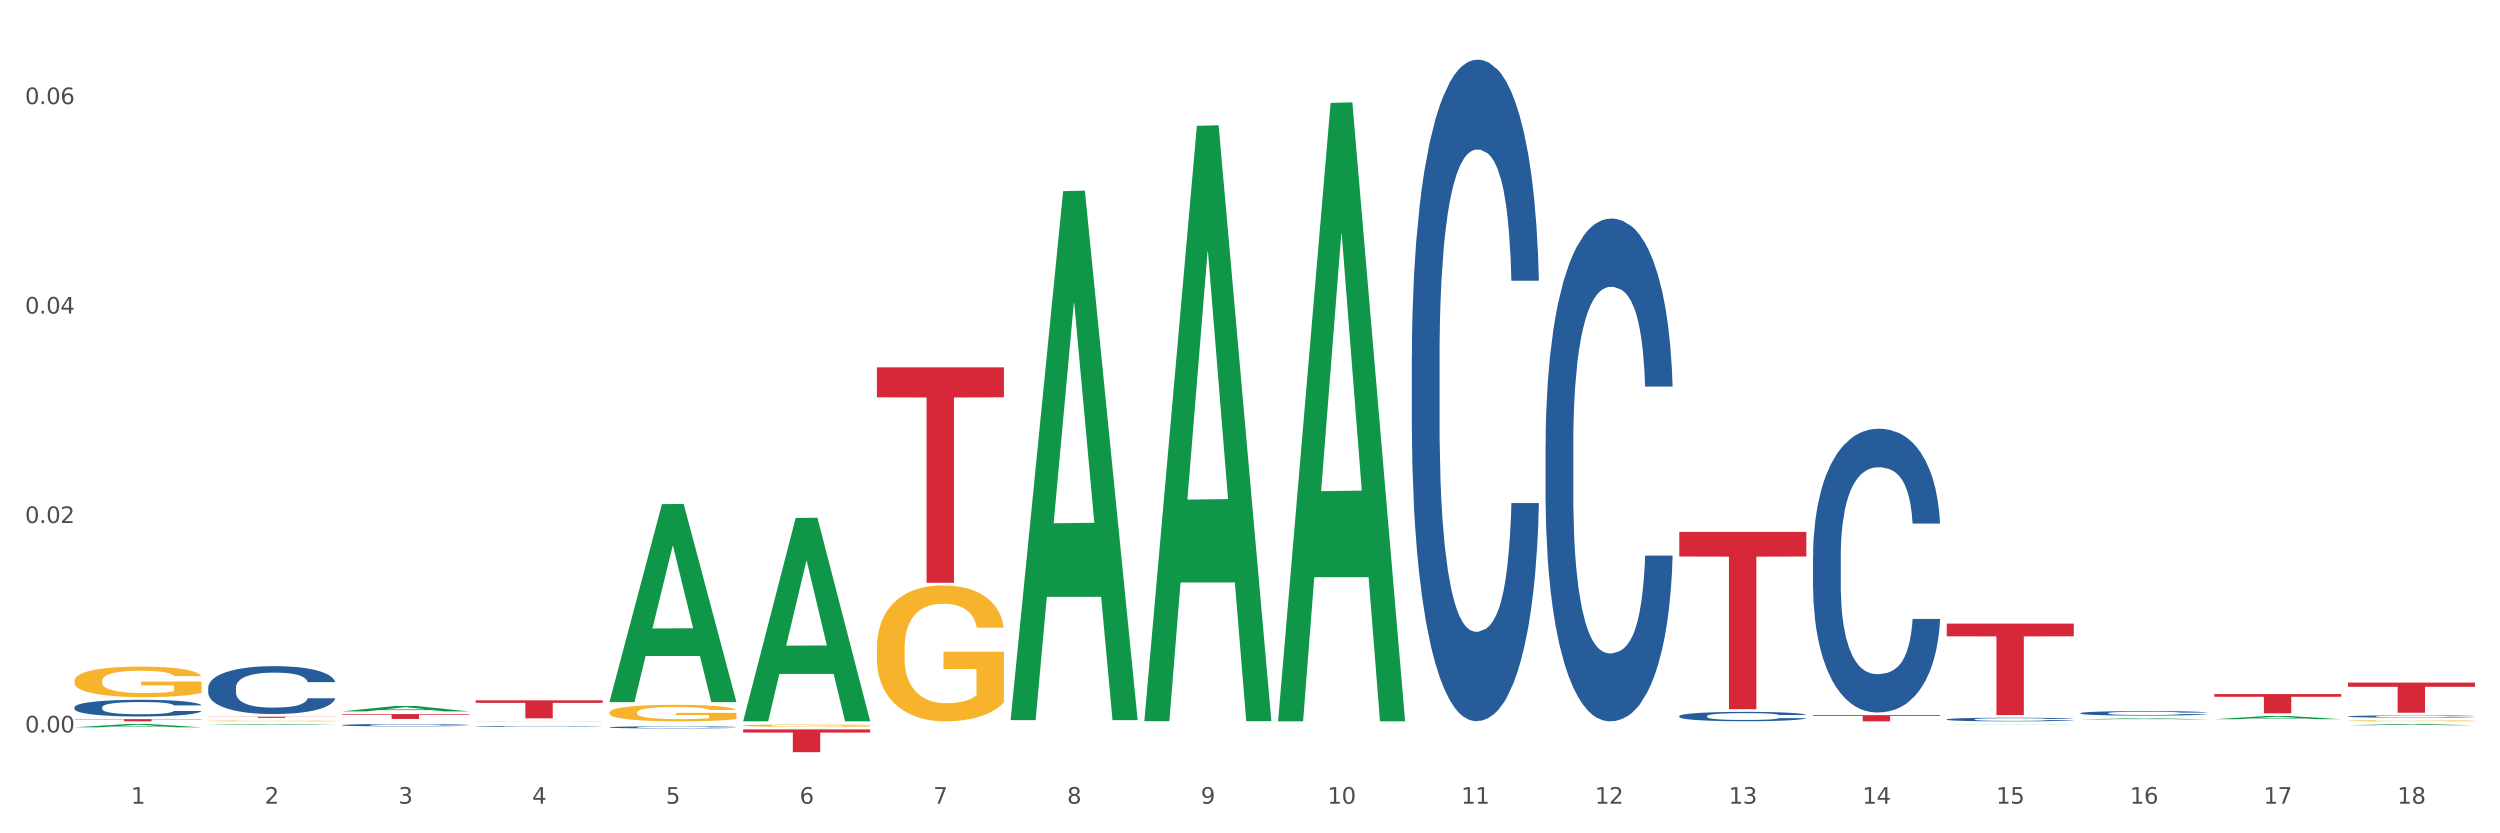 <?xml version="1.0" encoding="utf-8" standalone="no"?>
<!DOCTYPE svg PUBLIC "-//W3C//DTD SVG 1.1//EN"
  "http://www.w3.org/Graphics/SVG/1.1/DTD/svg11.dtd">
<svg xmlns:xlink="http://www.w3.org/1999/xlink" width="1080pt" height="360pt" viewBox="0 0 1080 360" xmlns="http://www.w3.org/2000/svg" version="1.1">
 <rect x="0" y="0" width="1080" height="360" fill="#333333" stroke="none"/>
 <defs>
  <style type="text/css">*{stroke-linejoin: round; stroke-linecap: butt}</style>
 </defs>
 <g id="figure_1">
  <g id="patch_1">
   <path d="M 0 360 
L 1080 360 
L 1080 0 
L 0 0 
z
" style="fill: #ffffff; stroke: #ffffff; stroke-linejoin: miter"/>
  </g>
  <g id="axes_1">
   <g id="matplotlib.axis_1">
    <g id="xtick_1">
     <g id="text_1">
      <!-- 1 -->
      <g style="fill: #4d4d4d" transform="translate(56.563 347.204) scale(0.096 -0.096)">
       <defs>
        <path id="DejaVuSans-31" d="M 794 531 
L 1825 531 
L 1825 4091 
L 703 3866 
L 703 4441 
L 1819 4666 
L 2450 4666 
L 2450 531 
L 3481 531 
L 3481 0 
L 794 0 
L 794 531 
z
" transform="scale(0.016)"/>
       </defs>
       <use xlink:href="#DejaVuSans-31"/>
      </g>
     </g>
    </g>
    <g id="xtick_2">
     <g id="text_2">
      <!-- 2 -->
      <g style="fill: #4d4d4d" transform="translate(114.336 347.204) scale(0.096 -0.096)">
       <defs>
        <path id="DejaVuSans-32" d="M 1228 531 
L 3431 531 
L 3431 0 
L 469 0 
L 469 531 
Q 828 903 1448 1529 
Q 2069 2156 2228 2338 
Q 2531 2678 2651 2914 
Q 2772 3150 2772 3378 
Q 2772 3750 2511 3984 
Q 2250 4219 1831 4219 
Q 1534 4219 1204 4116 
Q 875 4013 500 3803 
L 500 4441 
Q 881 4594 1212 4672 
Q 1544 4750 1819 4750 
Q 2544 4750 2975 4387 
Q 3406 4025 3406 3419 
Q 3406 3131 3298 2873 
Q 3191 2616 2906 2266 
Q 2828 2175 2409 1742 
Q 1991 1309 1228 531 
z
" transform="scale(0.016)"/>
       </defs>
       <use xlink:href="#DejaVuSans-32"/>
      </g>
     </g>
    </g>
    <g id="xtick_3">
     <g id="text_3">
      <!-- 3 -->
      <g style="fill: #4d4d4d" transform="translate(172.109 347.204) scale(0.096 -0.096)">
       <defs>
        <path id="DejaVuSans-33" d="M 2597 2516 
Q 3050 2419 3304 2112 
Q 3559 1806 3559 1356 
Q 3559 666 3084 287 
Q 2609 -91 1734 -91 
Q 1441 -91 1130 -33 
Q 819 25 488 141 
L 488 750 
Q 750 597 1062 519 
Q 1375 441 1716 441 
Q 2309 441 2620 675 
Q 2931 909 2931 1356 
Q 2931 1769 2642 2001 
Q 2353 2234 1838 2234 
L 1294 2234 
L 1294 2753 
L 1863 2753 
Q 2328 2753 2575 2939 
Q 2822 3125 2822 3475 
Q 2822 3834 2567 4026 
Q 2313 4219 1838 4219 
Q 1578 4219 1281 4162 
Q 984 4106 628 3988 
L 628 4550 
Q 988 4650 1302 4700 
Q 1616 4750 1894 4750 
Q 2613 4750 3031 4423 
Q 3450 4097 3450 3541 
Q 3450 3153 3228 2886 
Q 3006 2619 2597 2516 
z
" transform="scale(0.016)"/>
       </defs>
       <use xlink:href="#DejaVuSans-33"/>
      </g>
     </g>
    </g>
    <g id="xtick_4">
     <g id="text_4">
      <!-- 4 -->
      <g style="fill: #4d4d4d" transform="translate(229.882 347.204) scale(0.096 -0.096)">
       <defs>
        <path id="DejaVuSans-34" d="M 2419 4116 
L 825 1625 
L 2419 1625 
L 2419 4116 
z
M 2253 4666 
L 3047 4666 
L 3047 1625 
L 3713 1625 
L 3713 1100 
L 3047 1100 
L 3047 0 
L 2419 0 
L 2419 1100 
L 313 1100 
L 313 1709 
L 2253 4666 
z
" transform="scale(0.016)"/>
       </defs>
       <use xlink:href="#DejaVuSans-34"/>
      </g>
     </g>
    </g>
    <g id="xtick_5">
     <g id="text_5">
      <!-- 5 -->
      <g style="fill: #4d4d4d" transform="translate(287.655 347.204) scale(0.096 -0.096)">
       <defs>
        <path id="DejaVuSans-35" d="M 691 4666 
L 3169 4666 
L 3169 4134 
L 1269 4134 
L 1269 2991 
Q 1406 3038 1543 3061 
Q 1681 3084 1819 3084 
Q 2600 3084 3056 2656 
Q 3513 2228 3513 1497 
Q 3513 744 3044 326 
Q 2575 -91 1722 -91 
Q 1428 -91 1123 -41 
Q 819 9 494 109 
L 494 744 
Q 775 591 1075 516 
Q 1375 441 1709 441 
Q 2250 441 2565 725 
Q 2881 1009 2881 1497 
Q 2881 1984 2565 2268 
Q 2250 2553 1709 2553 
Q 1456 2553 1204 2497 
Q 953 2441 691 2322 
L 691 4666 
z
" transform="scale(0.016)"/>
       </defs>
       <use xlink:href="#DejaVuSans-35"/>
      </g>
     </g>
    </g>
    <g id="xtick_6">
     <g id="text_6">
      <!-- 6 -->
      <g style="fill: #4d4d4d" transform="translate(345.428 347.204) scale(0.096 -0.096)">
       <defs>
        <path id="DejaVuSans-36" d="M 2113 2584 
Q 1688 2584 1439 2293 
Q 1191 2003 1191 1497 
Q 1191 994 1439 701 
Q 1688 409 2113 409 
Q 2538 409 2786 701 
Q 3034 994 3034 1497 
Q 3034 2003 2786 2293 
Q 2538 2584 2113 2584 
z
M 3366 4563 
L 3366 3988 
Q 3128 4100 2886 4159 
Q 2644 4219 2406 4219 
Q 1781 4219 1451 3797 
Q 1122 3375 1075 2522 
Q 1259 2794 1537 2939 
Q 1816 3084 2150 3084 
Q 2853 3084 3261 2657 
Q 3669 2231 3669 1497 
Q 3669 778 3244 343 
Q 2819 -91 2113 -91 
Q 1303 -91 875 529 
Q 447 1150 447 2328 
Q 447 3434 972 4092 
Q 1497 4750 2381 4750 
Q 2619 4750 2861 4703 
Q 3103 4656 3366 4563 
z
" transform="scale(0.016)"/>
       </defs>
       <use xlink:href="#DejaVuSans-36"/>
      </g>
     </g>
    </g>
    <g id="xtick_7">
     <g id="text_7">
      <!-- 7 -->
      <g style="fill: #4d4d4d" transform="translate(403.201 347.204) scale(0.096 -0.096)">
       <defs>
        <path id="DejaVuSans-37" d="M 525 4666 
L 3525 4666 
L 3525 4397 
L 1831 0 
L 1172 0 
L 2766 4134 
L 525 4134 
L 525 4666 
z
" transform="scale(0.016)"/>
       </defs>
       <use xlink:href="#DejaVuSans-37"/>
      </g>
     </g>
    </g>
    <g id="xtick_8">
     <g id="text_8">
      <!-- 8 -->
      <g style="fill: #4d4d4d" transform="translate(460.974 347.204) scale(0.096 -0.096)">
       <defs>
        <path id="DejaVuSans-38" d="M 2034 2216 
Q 1584 2216 1326 1975 
Q 1069 1734 1069 1313 
Q 1069 891 1326 650 
Q 1584 409 2034 409 
Q 2484 409 2743 651 
Q 3003 894 3003 1313 
Q 3003 1734 2745 1975 
Q 2488 2216 2034 2216 
z
M 1403 2484 
Q 997 2584 770 2862 
Q 544 3141 544 3541 
Q 544 4100 942 4425 
Q 1341 4750 2034 4750 
Q 2731 4750 3128 4425 
Q 3525 4100 3525 3541 
Q 3525 3141 3298 2862 
Q 3072 2584 2669 2484 
Q 3125 2378 3379 2068 
Q 3634 1759 3634 1313 
Q 3634 634 3220 271 
Q 2806 -91 2034 -91 
Q 1263 -91 848 271 
Q 434 634 434 1313 
Q 434 1759 690 2068 
Q 947 2378 1403 2484 
z
M 1172 3481 
Q 1172 3119 1398 2916 
Q 1625 2713 2034 2713 
Q 2441 2713 2670 2916 
Q 2900 3119 2900 3481 
Q 2900 3844 2670 4047 
Q 2441 4250 2034 4250 
Q 1625 4250 1398 4047 
Q 1172 3844 1172 3481 
z
" transform="scale(0.016)"/>
       </defs>
       <use xlink:href="#DejaVuSans-38"/>
      </g>
     </g>
    </g>
    <g id="xtick_9">
     <g id="text_9">
      <!-- 9 -->
      <g style="fill: #4d4d4d" transform="translate(518.747 347.204) scale(0.096 -0.096)">
       <defs>
        <path id="DejaVuSans-39" d="M 703 97 
L 703 672 
Q 941 559 1184 500 
Q 1428 441 1663 441 
Q 2288 441 2617 861 
Q 2947 1281 2994 2138 
Q 2813 1869 2534 1725 
Q 2256 1581 1919 1581 
Q 1219 1581 811 2004 
Q 403 2428 403 3163 
Q 403 3881 828 4315 
Q 1253 4750 1959 4750 
Q 2769 4750 3195 4129 
Q 3622 3509 3622 2328 
Q 3622 1225 3098 567 
Q 2575 -91 1691 -91 
Q 1453 -91 1209 -44 
Q 966 3 703 97 
z
M 1959 2075 
Q 2384 2075 2632 2365 
Q 2881 2656 2881 3163 
Q 2881 3666 2632 3958 
Q 2384 4250 1959 4250 
Q 1534 4250 1286 3958 
Q 1038 3666 1038 3163 
Q 1038 2656 1286 2365 
Q 1534 2075 1959 2075 
z
" transform="scale(0.016)"/>
       </defs>
       <use xlink:href="#DejaVuSans-39"/>
      </g>
     </g>
    </g>
    <g id="xtick_10">
     <g id="text_10">
      <!-- 10 -->
      <g style="fill: #4d4d4d" transform="translate(573.466 347.204) scale(0.096 -0.096)">
       <defs>
        <path id="DejaVuSans-30" d="M 2034 4250 
Q 1547 4250 1301 3770 
Q 1056 3291 1056 2328 
Q 1056 1369 1301 889 
Q 1547 409 2034 409 
Q 2525 409 2770 889 
Q 3016 1369 3016 2328 
Q 3016 3291 2770 3770 
Q 2525 4250 2034 4250 
z
M 2034 4750 
Q 2819 4750 3233 4129 
Q 3647 3509 3647 2328 
Q 3647 1150 3233 529 
Q 2819 -91 2034 -91 
Q 1250 -91 836 529 
Q 422 1150 422 2328 
Q 422 3509 836 4129 
Q 1250 4750 2034 4750 
z
" transform="scale(0.016)"/>
       </defs>
       <use xlink:href="#DejaVuSans-31"/>
       <use xlink:href="#DejaVuSans-30" transform="translate(63.623 0)"/>
      </g>
     </g>
    </g>
    <g id="xtick_11">
     <g id="text_11">
      <!-- 11 -->
      <g style="fill: #4d4d4d" transform="translate(631.239 347.204) scale(0.096 -0.096)">
       <use xlink:href="#DejaVuSans-31"/>
       <use xlink:href="#DejaVuSans-31" transform="translate(63.623 0)"/>
      </g>
     </g>
    </g>
    <g id="xtick_12">
     <g id="text_12">
      <!-- 12 -->
      <g style="fill: #4d4d4d" transform="translate(689.012 347.204) scale(0.096 -0.096)">
       <use xlink:href="#DejaVuSans-31"/>
       <use xlink:href="#DejaVuSans-32" transform="translate(63.623 0)"/>
      </g>
     </g>
    </g>
    <g id="xtick_13">
     <g id="text_13">
      <!-- 13 -->
      <g style="fill: #4d4d4d" transform="translate(746.785 347.204) scale(0.096 -0.096)">
       <use xlink:href="#DejaVuSans-31"/>
       <use xlink:href="#DejaVuSans-33" transform="translate(63.623 0)"/>
      </g>
     </g>
    </g>
    <g id="xtick_14">
     <g id="text_14">
      <!-- 14 -->
      <g style="fill: #4d4d4d" transform="translate(804.558 347.204) scale(0.096 -0.096)">
       <use xlink:href="#DejaVuSans-31"/>
       <use xlink:href="#DejaVuSans-34" transform="translate(63.623 0)"/>
      </g>
     </g>
    </g>
    <g id="xtick_15">
     <g id="text_15">
      <!-- 15 -->
      <g style="fill: #4d4d4d" transform="translate(862.331 347.204) scale(0.096 -0.096)">
       <use xlink:href="#DejaVuSans-31"/>
       <use xlink:href="#DejaVuSans-35" transform="translate(63.623 0)"/>
      </g>
     </g>
    </g>
    <g id="xtick_16">
     <g id="text_16">
      <!-- 16 -->
      <g style="fill: #4d4d4d" transform="translate(920.104 347.204) scale(0.096 -0.096)">
       <use xlink:href="#DejaVuSans-31"/>
       <use xlink:href="#DejaVuSans-36" transform="translate(63.623 0)"/>
      </g>
     </g>
    </g>
    <g id="xtick_17">
     <g id="text_17">
      <!-- 17 -->
      <g style="fill: #4d4d4d" transform="translate(977.877 347.204) scale(0.096 -0.096)">
       <use xlink:href="#DejaVuSans-31"/>
       <use xlink:href="#DejaVuSans-37" transform="translate(63.623 0)"/>
      </g>
     </g>
    </g>
    <g id="xtick_18">
     <g id="text_18">
      <!-- 18 -->
      <g style="fill: #4d4d4d" transform="translate(1035.65 347.204) scale(0.096 -0.096)">
       <use xlink:href="#DejaVuSans-31"/>
       <use xlink:href="#DejaVuSans-38" transform="translate(63.623 0)"/>
      </g>
     </g>
    </g>
    <g id="xtick_19"/>
    <g id="xtick_20"/>
    <g id="xtick_21"/>
    <g id="xtick_22"/>
    <g id="xtick_23"/>
    <g id="xtick_24"/>
    <g id="xtick_25"/>
    <g id="xtick_26"/>
    <g id="xtick_27"/>
    <g id="xtick_28"/>
    <g id="xtick_29"/>
    <g id="xtick_30"/>
    <g id="xtick_31"/>
    <g id="xtick_32"/>
    <g id="xtick_33"/>
    <g id="xtick_34"/>
    <g id="xtick_35"/>
   </g>
   <g id="matplotlib.axis_2">
    <g id="ytick_1">
     <g id="text_19">
      <!-- 0.00 -->
      <g style="fill: #4d4d4d" transform="translate(10.8 316.419) scale(0.096 -0.096)">
       <defs>
        <path id="DejaVuSans-2e" d="M 684 794 
L 1344 794 
L 1344 0 
L 684 0 
L 684 794 
z
" transform="scale(0.016)"/>
       </defs>
       <use xlink:href="#DejaVuSans-30"/>
       <use xlink:href="#DejaVuSans-2e" transform="translate(63.623 0)"/>
       <use xlink:href="#DejaVuSans-30" transform="translate(95.41 0)"/>
       <use xlink:href="#DejaVuSans-30" transform="translate(159.033 0)"/>
      </g>
     </g>
    </g>
    <g id="ytick_2">
     <g id="text_20">
      <!-- 0.02 -->
      <g style="fill: #4d4d4d" transform="translate(10.8 225.941) scale(0.096 -0.096)">
       <use xlink:href="#DejaVuSans-30"/>
       <use xlink:href="#DejaVuSans-2e" transform="translate(63.623 0)"/>
       <use xlink:href="#DejaVuSans-30" transform="translate(95.41 0)"/>
       <use xlink:href="#DejaVuSans-32" transform="translate(159.033 0)"/>
      </g>
     </g>
    </g>
    <g id="ytick_3">
     <g id="text_21">
      <!-- 0.04 -->
      <g style="fill: #4d4d4d" transform="translate(10.8 135.462) scale(0.096 -0.096)">
       <use xlink:href="#DejaVuSans-30"/>
       <use xlink:href="#DejaVuSans-2e" transform="translate(63.623 0)"/>
       <use xlink:href="#DejaVuSans-30" transform="translate(95.41 0)"/>
       <use xlink:href="#DejaVuSans-34" transform="translate(159.033 0)"/>
      </g>
     </g>
    </g>
    <g id="ytick_4">
     <g id="text_22">
      <!-- 0.06 -->
      <g style="fill: #4d4d4d" transform="translate(10.8 44.983) scale(0.096 -0.096)">
       <use xlink:href="#DejaVuSans-30"/>
       <use xlink:href="#DejaVuSans-2e" transform="translate(63.623 0)"/>
       <use xlink:href="#DejaVuSans-30" transform="translate(95.41 0)"/>
       <use xlink:href="#DejaVuSans-36" transform="translate(159.033 0)"/>
      </g>
     </g>
    </g>
    <g id="ytick_5"/>
    <g id="ytick_6"/>
    <g id="ytick_7"/>
   </g>
   <g id="PolyCollection_1">
    <path d="M 89.948 311.436 
L 90.013 311.436 
L 90.013 311.424 
L 90.142 311.414 
L 90.79 311.391 
L 91.762 311.371 
L 92.475 311.36 
L 93.188 311.352 
L 94.03 311.343 
L 95.067 311.334 
L 96.946 311.321 
L 98.113 311.314 
L 99.538 311.307 
L 102.13 311.297 
L 104.009 311.291 
L 105.953 311.287 
L 109.128 311.281 
L 111.202 311.278 
L 113.405 311.276 
L 116.062 311.275 
L 118.071 311.275 
L 122.477 311.276 
L 126.235 311.279 
L 128.049 311.281 
L 130.382 311.285 
L 131.613 311.287 
L 133.622 311.292 
L 135.696 311.299 
L 137.121 311.305 
L 139.26 311.316 
L 140.88 311.327 
L 142.37 311.34 
L 143.148 311.349 
L 143.731 311.358 
L 144.249 311.368 
L 144.768 311.383 
L 133.104 311.383 
L 132.65 311.372 
L 131.937 311.362 
L 130.901 311.351 
L 129.993 311.345 
L 128.438 311.337 
L 127.013 311.332 
L 125.522 311.328 
L 123.708 311.325 
L 122.282 311.323 
L 120.274 311.322 
L 116.321 311.322 
L 113.664 311.325 
L 111.85 311.328 
L 110.684 311.331 
L 109.647 311.334 
L 108.48 311.339 
L 107.12 311.345 
L 106.148 311.351 
L 105.176 311.359 
L 104.398 311.367 
L 103.685 311.376 
L 103.102 311.385 
L 102.648 311.395 
L 102.26 311.407 
L 101.936 311.427 
L 101.936 311.471 
L 102.065 311.481 
L 102.389 311.494 
L 102.778 311.504 
L 103.426 311.516 
L 104.009 311.524 
L 105.111 311.535 
L 106.342 311.545 
L 107.314 311.551 
L 108.286 311.556 
L 109.971 311.563 
L 111.85 311.568 
L 113.47 311.572 
L 115.673 311.575 
L 117.163 311.576 
L 118.459 311.577 
L 121.634 311.577 
L 123.902 311.576 
L 126.43 311.574 
L 128.373 311.571 
L 129.993 311.568 
L 131.808 311.562 
L 132.974 311.556 
L 132.974 311.49 
L 118.719 311.489 
L 118.719 311.445 
L 144.832 311.445 
L 144.832 311.575 
L 143.731 311.582 
L 142.5 311.588 
L 141.204 311.593 
L 139.26 311.6 
L 136.927 311.606 
L 134.853 311.611 
L 132.65 311.615 
L 130.058 311.618 
L 126.689 311.621 
L 124.615 311.623 
L 122.023 311.624 
L 118.978 311.624 
L 116.321 311.623 
L 113.729 311.622 
L 111.007 311.619 
L 108.351 311.615 
L 106.342 311.611 
L 104.333 311.605 
L 102.195 311.599 
L 100.51 311.592 
L 99.214 311.587 
L 97.789 311.579 
L 96.233 311.57 
L 95.067 311.561 
L 94.03 311.552 
L 92.929 311.541 
L 92.151 311.531 
L 91.374 311.518 
L 90.92 311.509 
L 90.402 311.495 
L 90.013 311.475 
L 89.948 311.436 
z
" clip-path="url(#pc3f82f3057)" style="fill: #f7b32b"/>
    <path d="M 205.494 311.534 
L 205.559 311.533 
L 205.559 311.528 
L 205.688 311.523 
L 206.336 311.512 
L 207.308 311.502 
L 208.021 311.497 
L 208.734 311.493 
L 209.576 311.489 
L 210.613 311.485 
L 212.492 311.478 
L 213.659 311.475 
L 215.084 311.472 
L 217.676 311.467 
L 219.555 311.464 
L 221.499 311.462 
L 224.674 311.459 
L 226.748 311.458 
L 228.951 311.457 
L 231.608 311.456 
L 233.616 311.456 
L 238.023 311.456 
L 241.781 311.458 
L 243.595 311.459 
L 245.928 311.461 
L 247.159 311.462 
L 249.168 311.464 
L 251.242 311.468 
L 252.667 311.47 
L 254.806 311.476 
L 256.426 311.481 
L 257.916 311.487 
L 258.694 311.492 
L 259.277 311.496 
L 259.795 311.501 
L 260.313 311.508 
L 248.65 311.508 
L 248.196 311.503 
L 247.483 311.498 
L 246.447 311.493 
L 245.539 311.49 
L 243.984 311.486 
L 242.559 311.483 
L 241.068 311.482 
L 239.254 311.48 
L 237.828 311.479 
L 235.82 311.479 
L 231.867 311.479 
L 229.21 311.48 
L 227.396 311.482 
L 226.229 311.483 
L 225.193 311.485 
L 224.026 311.487 
L 222.666 311.49 
L 221.694 311.493 
L 220.722 311.497 
L 219.944 311.5 
L 219.231 311.504 
L 218.648 311.509 
L 218.194 311.514 
L 217.806 311.52 
L 217.482 311.529 
L 217.482 311.55 
L 217.611 311.555 
L 217.935 311.561 
L 218.324 311.566 
L 218.972 311.572 
L 219.555 311.576 
L 220.657 311.581 
L 221.888 311.586 
L 222.86 311.589 
L 223.832 311.591 
L 225.517 311.595 
L 227.396 311.597 
L 229.016 311.599 
L 231.219 311.6 
L 232.709 311.601 
L 234.005 311.601 
L 237.18 311.601 
L 239.448 311.601 
L 241.975 311.6 
L 243.919 311.598 
L 245.539 311.597 
L 247.354 311.594 
L 248.52 311.591 
L 248.52 311.559 
L 234.264 311.559 
L 234.264 311.538 
L 260.378 311.538 
L 260.378 311.6 
L 259.277 311.604 
L 258.046 311.607 
L 256.75 311.609 
L 254.806 311.612 
L 252.473 311.616 
L 250.399 311.618 
L 248.196 311.62 
L 245.604 311.621 
L 242.235 311.623 
L 240.161 311.623 
L 237.569 311.624 
L 234.524 311.624 
L 231.867 311.624 
L 229.275 311.623 
L 226.553 311.621 
L 223.897 311.62 
L 221.888 311.618 
L 219.879 311.615 
L 217.741 311.612 
L 216.056 311.609 
L 214.76 311.606 
L 213.335 311.602 
L 211.779 311.598 
L 210.613 311.594 
L 209.576 311.589 
L 208.475 311.584 
L 207.697 311.579 
L 206.92 311.573 
L 206.466 311.569 
L 205.948 311.562 
L 205.559 311.552 
L 205.494 311.534 
z
" clip-path="url(#pc3f82f3057)" style="fill: #f7b32b"/>
    <path d="M 263.267 307.783 
L 263.332 307.776 
L 263.332 307.542 
L 263.461 307.339 
L 264.109 306.85 
L 265.081 306.446 
L 265.794 306.231 
L 266.507 306.055 
L 267.349 305.879 
L 268.386 305.696 
L 270.265 305.429 
L 271.432 305.292 
L 272.857 305.148 
L 275.449 304.94 
L 277.328 304.822 
L 279.272 304.724 
L 282.447 304.607 
L 284.521 304.555 
L 286.724 304.516 
L 289.381 304.49 
L 291.389 304.483 
L 295.796 304.503 
L 299.554 304.561 
L 301.368 304.607 
L 303.701 304.685 
L 304.932 304.737 
L 306.941 304.842 
L 309.015 304.979 
L 310.44 305.096 
L 312.579 305.318 
L 314.199 305.54 
L 315.689 305.813 
L 316.466 306.003 
L 317.05 306.179 
L 317.568 306.381 
L 318.086 306.7 
L 306.423 306.7 
L 305.969 306.472 
L 305.256 306.257 
L 304.22 306.048 
L 303.312 305.918 
L 301.757 305.755 
L 300.332 305.65 
L 298.841 305.572 
L 297.027 305.507 
L 295.601 305.474 
L 293.593 305.448 
L 289.64 305.455 
L 286.983 305.507 
L 285.169 305.572 
L 284.002 305.631 
L 282.966 305.696 
L 281.799 305.787 
L 280.439 305.924 
L 279.467 306.048 
L 278.495 306.205 
L 277.717 306.361 
L 277.004 306.544 
L 276.421 306.739 
L 275.967 306.942 
L 275.579 307.189 
L 275.255 307.6 
L 275.255 308.494 
L 275.384 308.696 
L 275.708 308.963 
L 276.097 309.165 
L 276.745 309.407 
L 277.328 309.57 
L 278.43 309.804 
L 279.661 310 
L 280.633 310.124 
L 281.605 310.228 
L 283.29 310.372 
L 285.169 310.489 
L 286.789 310.561 
L 288.992 310.626 
L 290.482 310.652 
L 291.778 310.665 
L 294.953 310.665 
L 297.221 310.646 
L 299.748 310.6 
L 301.692 310.541 
L 303.312 310.47 
L 305.127 310.352 
L 306.293 310.241 
L 306.293 308.878 
L 292.037 308.872 
L 292.037 307.965 
L 318.151 307.965 
L 318.151 310.626 
L 317.05 310.763 
L 315.819 310.887 
L 314.523 310.998 
L 312.579 311.135 
L 310.246 311.265 
L 308.172 311.357 
L 305.969 311.435 
L 303.377 311.507 
L 300.008 311.572 
L 297.934 311.598 
L 295.342 311.617 
L 292.297 311.624 
L 289.64 311.611 
L 287.048 311.578 
L 284.326 311.52 
L 281.67 311.435 
L 279.661 311.35 
L 277.652 311.246 
L 275.514 311.109 
L 273.829 310.978 
L 272.533 310.861 
L 271.108 310.711 
L 269.552 310.515 
L 268.386 310.339 
L 267.349 310.157 
L 266.248 309.922 
L 265.47 309.72 
L 264.692 309.465 
L 264.239 309.276 
L 263.721 308.983 
L 263.332 308.572 
L 263.267 307.783 
z
" clip-path="url(#pc3f82f3057)" style="fill: #f7b32b"/>
    <path d="M 321.04 313.439 
L 321.105 313.438 
L 321.105 313.406 
L 321.234 313.38 
L 321.882 313.314 
L 322.854 313.261 
L 323.567 313.232 
L 324.28 313.209 
L 325.122 313.185 
L 326.159 313.161 
L 328.038 313.125 
L 329.205 313.107 
L 330.63 313.088 
L 333.222 313.06 
L 335.101 313.045 
L 337.045 313.031 
L 340.22 313.016 
L 342.294 313.009 
L 344.497 313.004 
L 347.154 313 
L 349.162 312.999 
L 353.569 313.002 
L 357.327 313.01 
L 359.141 313.016 
L 361.474 313.026 
L 362.705 313.033 
L 364.714 313.047 
L 366.788 313.065 
L 368.213 313.081 
L 370.352 313.11 
L 371.972 313.14 
L 373.462 313.176 
L 374.239 313.202 
L 374.823 313.225 
L 375.341 313.252 
L 375.859 313.295 
L 364.196 313.295 
L 363.742 313.264 
L 363.029 313.235 
L 361.993 313.208 
L 361.085 313.19 
L 359.53 313.169 
L 358.105 313.155 
L 356.614 313.144 
L 354.8 313.136 
L 353.374 313.131 
L 351.366 313.128 
L 347.413 313.129 
L 344.756 313.136 
L 342.942 313.144 
L 341.775 313.152 
L 340.739 313.161 
L 339.572 313.173 
L 338.212 313.191 
L 337.24 313.208 
L 336.268 313.229 
L 335.49 313.249 
L 334.777 313.274 
L 334.194 313.3 
L 333.74 313.327 
L 333.352 313.36 
L 333.028 313.414 
L 333.028 313.533 
L 333.157 313.56 
L 333.481 313.596 
L 333.87 313.623 
L 334.518 313.655 
L 335.101 313.676 
L 336.203 313.708 
L 337.434 313.734 
L 338.406 313.75 
L 339.378 313.764 
L 341.063 313.783 
L 342.942 313.799 
L 344.562 313.808 
L 346.765 313.817 
L 348.255 313.821 
L 349.551 313.822 
L 352.726 313.822 
L 354.994 313.82 
L 357.521 313.814 
L 359.465 313.806 
L 361.085 313.796 
L 362.9 313.781 
L 364.066 313.766 
L 364.066 313.584 
L 349.81 313.584 
L 349.81 313.463 
L 375.924 313.463 
L 375.924 313.817 
L 374.823 313.835 
L 373.591 313.852 
L 372.296 313.867 
L 370.352 313.885 
L 368.019 313.902 
L 365.945 313.914 
L 363.742 313.925 
L 361.15 313.934 
L 357.781 313.943 
L 355.707 313.946 
L 353.115 313.949 
L 350.07 313.95 
L 347.413 313.948 
L 344.821 313.944 
L 342.099 313.936 
L 339.443 313.925 
L 337.434 313.913 
L 335.425 313.9 
L 333.287 313.881 
L 331.602 313.864 
L 330.306 313.848 
L 328.881 313.828 
L 327.325 313.802 
L 326.159 313.779 
L 325.122 313.755 
L 324.021 313.723 
L 323.243 313.696 
L 322.465 313.663 
L 322.012 313.637 
L 321.493 313.598 
L 321.105 313.544 
L 321.04 313.439 
z
" clip-path="url(#pc3f82f3057)" style="fill: #f7b32b"/>
    <path d="M 378.813 158.699 
L 433.697 158.699 
L 433.697 171.635 
L 412.108 171.722 
L 412.108 251.784 
L 400.272 251.784 
L 400.272 171.722 
L 378.813 171.635 
L 378.813 158.787 
L 378.813 158.699 
z
" clip-path="url(#pc3f82f3057)" style="fill: #d62839"/>
    <path d="M 725.451 229.764 
L 780.335 229.764 
L 780.335 240.412 
L 758.746 240.484 
L 758.746 306.385 
L 746.91 306.385 
L 746.91 240.484 
L 725.451 240.412 
L 725.451 229.836 
L 725.451 229.764 
z
" clip-path="url(#pc3f82f3057)" style="fill: #d62839"/>
    <path d="M 321.04 315.098 
L 375.924 315.098 
L 375.924 316.467 
L 354.335 316.476 
L 354.335 324.95 
L 342.499 324.95 
L 342.499 316.476 
L 321.04 316.467 
L 321.04 315.107 
L 321.04 315.098 
z
" clip-path="url(#pc3f82f3057)" style="fill: #d62839"/>
    <path d="M 956.543 299.847 
L 1011.427 299.847 
L 1011.427 301.002 
L 989.837 301.009 
L 989.837 308.154 
L 978.002 308.154 
L 978.002 301.009 
L 956.543 301.002 
L 956.543 299.855 
L 956.543 299.847 
z
" clip-path="url(#pc3f82f3057)" style="fill: #d62839"/>
    <path d="M 783.224 308.951 
L 838.108 308.951 
L 838.108 309.322 
L 816.519 309.325 
L 816.519 311.624 
L 804.683 311.624 
L 804.683 309.325 
L 783.224 309.322 
L 783.224 308.953 
L 783.224 308.951 
z
" clip-path="url(#pc3f82f3057)" style="fill: #d62839"/>
    <path d="M 1014.316 294.877 
L 1069.2 294.877 
L 1069.2 296.686 
L 1047.61 296.698 
L 1047.61 307.891 
L 1035.775 307.891 
L 1035.775 296.698 
L 1014.316 296.686 
L 1014.316 294.89 
L 1014.316 294.877 
z
" clip-path="url(#pc3f82f3057)" style="fill: #d62839"/>
    <path d="M 840.997 269.395 
L 895.881 269.395 
L 895.881 274.887 
L 874.291 274.924 
L 874.291 308.91 
L 862.456 308.91 
L 862.456 274.924 
L 840.997 274.887 
L 840.997 269.433 
L 840.997 269.395 
z
" clip-path="url(#pc3f82f3057)" style="fill: #d62839"/>
    <path d="M 263.267 303.174 
L 263.324 303.094 
L 285.956 217.779 
L 295.349 217.698 
L 318.151 303.335 
L 307.288 303.335 
L 302.365 283.393 
L 278.997 283.393 
L 278.827 283.715 
L 274.074 303.335 
L 263.267 303.335 
L 263.267 303.174 
L 281.939 271.493 
L 299.423 271.412 
L 290.766 235.951 
L 290.653 235.79 
L 290.539 236.032 
L 281.882 271.412 
L 281.939 271.493 
L 263.267 303.174 
z
" clip-path="url(#pc3f82f3057)" style="fill: #109648"/>
    <path d="M 552.132 311.103 
L 552.188 310.852 
L 574.821 44.46 
L 584.214 44.209 
L 607.016 311.606 
L 596.152 311.606 
L 591.23 249.339 
L 567.862 249.339 
L 567.692 250.343 
L 562.939 311.606 
L 552.132 311.606 
L 552.132 311.103 
L 570.804 212.179 
L 588.288 211.928 
L 579.631 101.203 
L 579.517 100.701 
L 579.404 101.454 
L 570.747 211.928 
L 570.804 212.179 
L 552.132 311.103 
z
" clip-path="url(#pc3f82f3057)" style="fill: #109648"/>
    <path d="M 321.04 311.459 
L 321.096 311.376 
L 343.729 223.744 
L 353.122 223.662 
L 375.924 311.624 
L 365.061 311.624 
L 360.138 291.141 
L 336.77 291.141 
L 336.6 291.471 
L 331.847 311.624 
L 321.04 311.624 
L 321.04 311.459 
L 339.712 278.917 
L 357.196 278.834 
L 348.539 242.411 
L 348.425 242.245 
L 348.312 242.493 
L 339.655 278.834 
L 339.712 278.917 
L 321.04 311.459 
z
" clip-path="url(#pc3f82f3057)" style="fill: #109648"/>
    <path d="M 436.586 310.673 
L 436.642 310.458 
L 459.275 82.58 
L 468.668 82.366 
L 491.47 311.103 
L 480.606 311.103 
L 475.684 257.838 
L 452.316 257.838 
L 452.146 258.697 
L 447.393 311.103 
L 436.586 311.103 
L 436.586 310.673 
L 455.258 226.051 
L 472.742 225.836 
L 464.085 131.12 
L 463.971 130.69 
L 463.858 131.335 
L 455.201 225.836 
L 455.258 226.051 
L 436.586 310.673 
z
" clip-path="url(#pc3f82f3057)" style="fill: #109648"/>
    <path d="M 494.359 311.087 
L 494.415 310.845 
L 517.048 54.35 
L 526.441 54.108 
L 549.243 311.57 
L 538.379 311.57 
L 533.457 251.617 
L 510.089 251.617 
L 509.919 252.584 
L 505.166 311.57 
L 494.359 311.57 
L 494.359 311.087 
L 513.031 215.838 
L 530.515 215.596 
L 521.858 108.985 
L 521.744 108.502 
L 521.631 109.227 
L 512.974 215.596 
L 513.031 215.838 
L 494.359 311.087 
z
" clip-path="url(#pc3f82f3057)" style="fill: #109648"/>
    <path d="M 89.948 309.617 
L 144.832 309.617 
L 144.832 309.688 
L 123.243 309.688 
L 123.243 310.127 
L 111.407 310.127 
L 111.407 309.688 
L 89.948 309.688 
L 89.948 309.617 
L 89.948 309.617 
z
" clip-path="url(#pc3f82f3057)" style="fill: #d62839"/>
    <path d="M 840.997 313.192 
L 841.053 313.192 
L 863.686 313.099 
L 873.079 313.098 
L 895.881 313.192 
L 885.017 313.192 
L 880.095 313.17 
L 856.726 313.17 
L 856.557 313.171 
L 851.804 313.192 
L 840.997 313.192 
L 840.997 313.192 
L 859.669 313.157 
L 877.152 313.157 
L 868.495 313.118 
L 868.382 313.118 
L 868.269 313.119 
L 859.612 313.157 
L 859.669 313.157 
L 840.997 313.192 
z
" clip-path="url(#pc3f82f3057)" style="fill: #109648"/>
    <path d="M 956.543 310.691 
L 956.599 310.69 
L 979.232 309.303 
L 988.625 309.302 
L 1011.427 310.694 
L 1000.563 310.694 
L 995.641 310.37 
L 972.272 310.37 
L 972.103 310.375 
L 967.35 310.694 
L 956.543 310.694 
L 956.543 310.691 
L 975.215 310.176 
L 992.698 310.175 
L 984.041 309.598 
L 983.928 309.596 
L 983.815 309.6 
L 975.158 310.175 
L 975.215 310.176 
L 956.543 310.691 
z
" clip-path="url(#pc3f82f3057)" style="fill: #109648"/>
    <path d="M 898.77 310.767 
L 898.826 310.767 
L 921.459 310.293 
L 930.852 310.293 
L 953.654 310.768 
L 942.79 310.768 
L 937.868 310.657 
L 914.499 310.657 
L 914.33 310.659 
L 909.577 310.768 
L 898.77 310.768 
L 898.77 310.767 
L 917.442 310.591 
L 934.925 310.591 
L 926.268 310.394 
L 926.155 310.393 
L 926.042 310.394 
L 917.385 310.591 
L 917.442 310.591 
L 898.77 310.767 
z
" clip-path="url(#pc3f82f3057)" style="fill: #109648"/>
    <path d="M 205.494 302.544 
L 260.378 302.544 
L 260.378 303.623 
L 238.789 303.63 
L 238.789 310.308 
L 226.953 310.308 
L 226.953 303.63 
L 205.494 303.623 
L 205.494 302.551 
L 205.494 302.544 
z
" clip-path="url(#pc3f82f3057)" style="fill: #d62839"/>
    <path d="M 147.721 308.466 
L 202.605 308.466 
L 202.605 308.758 
L 181.016 308.76 
L 181.016 310.571 
L 169.18 310.571 
L 169.18 308.76 
L 147.721 308.758 
L 147.721 308.468 
L 147.721 308.466 
z
" clip-path="url(#pc3f82f3057)" style="fill: #d62839"/>
    <path d="M 32.175 310.661 
L 87.059 310.661 
L 87.059 310.795 
L 65.47 310.796 
L 65.47 311.624 
L 53.635 311.624 
L 53.635 310.796 
L 32.175 310.795 
L 32.175 310.662 
L 32.175 310.661 
z
" clip-path="url(#pc3f82f3057)" style="fill: #d62839"/>
    <path d="M 898.77 308.07 
L 898.835 308.068 
L 898.835 308.018 
L 899.029 307.95 
L 899.743 307.826 
L 900.651 307.731 
L 902.208 307.621 
L 903.051 307.574 
L 904.154 307.523 
L 906.425 307.439 
L 909.02 307.368 
L 910.836 307.328 
L 912.199 307.303 
L 915.248 307.259 
L 917 307.239 
L 918.816 307.223 
L 920.373 307.213 
L 922.968 307.2 
L 925.044 307.195 
L 927.444 307.193 
L 929.456 307.195 
L 932.116 307.202 
L 936.008 307.223 
L 937.5 307.236 
L 939.511 307.257 
L 941.587 307.286 
L 943.274 307.314 
L 945.22 307.355 
L 947.231 307.409 
L 949.178 307.476 
L 950.54 307.539 
L 951.643 307.605 
L 952.616 307.685 
L 953.33 307.772 
L 953.654 307.845 
L 941.782 307.845 
L 941.458 307.779 
L 940.809 307.708 
L 940.16 307.66 
L 939.446 307.621 
L 938.344 307.576 
L 937.37 307.548 
L 935.749 307.514 
L 934.256 307.492 
L 933.024 307.48 
L 931.532 307.469 
L 928.353 307.459 
L 926.082 307.459 
L 924.655 307.462 
L 922.903 307.471 
L 921.411 307.483 
L 919.659 307.505 
L 918.297 307.528 
L 916.935 307.558 
L 916.156 307.58 
L 914.988 307.619 
L 914.21 307.651 
L 913.172 307.706 
L 912.588 307.745 
L 911.55 307.847 
L 911.096 307.922 
L 910.901 307.974 
L 910.772 308.031 
L 910.772 308.309 
L 911.161 308.433 
L 911.485 308.487 
L 912.004 308.548 
L 912.977 308.626 
L 914.405 308.703 
L 915.897 308.758 
L 917.129 308.792 
L 918.297 308.817 
L 919.465 308.836 
L 920.892 308.854 
L 922.06 308.865 
L 923.811 308.876 
L 925.887 308.881 
L 927.509 308.881 
L 930.818 308.872 
L 932.31 308.863 
L 933.737 308.851 
L 935.294 308.831 
L 936.527 308.81 
L 937.241 308.794 
L 938.408 308.76 
L 939.317 308.724 
L 940.095 308.683 
L 940.614 308.647 
L 941.198 308.594 
L 941.652 308.533 
L 941.782 308.501 
L 953.654 308.501 
L 953.395 308.565 
L 952.94 308.628 
L 952.032 308.712 
L 951.319 308.76 
L 950.216 308.818 
L 949.048 308.868 
L 947.426 308.924 
L 945.934 308.965 
L 944.377 309 
L 942.69 309.032 
L 939.641 309.077 
L 938.538 309.089 
L 936.203 309.111 
L 934.386 309.123 
L 931.726 309.136 
L 929.002 309.143 
L 926.147 309.145 
L 923.617 309.141 
L 920.827 309.13 
L 919.076 309.12 
L 917.129 309.104 
L 914.859 309.079 
L 912.718 309.048 
L 910.707 309.013 
L 908.825 308.972 
L 907.074 308.925 
L 904.803 308.849 
L 903.116 308.774 
L 901.884 308.704 
L 901.04 308.646 
L 900.197 308.571 
L 899.743 308.519 
L 899.029 308.394 
L 898.77 308.278 
L 898.77 308.07 
z
" clip-path="url(#pc3f82f3057)" style="fill: #255c99"/>
    <path d="M 263.267 314.186 
L 263.332 314.185 
L 263.332 314.161 
L 263.526 314.13 
L 264.24 314.071 
L 265.148 314.027 
L 266.705 313.975 
L 267.549 313.953 
L 268.652 313.929 
L 270.922 313.889 
L 273.517 313.856 
L 275.334 313.838 
L 276.696 313.826 
L 279.745 313.805 
L 281.497 313.796 
L 283.313 313.788 
L 284.87 313.783 
L 287.465 313.777 
L 289.541 313.775 
L 291.942 313.774 
L 293.953 313.775 
L 296.613 313.778 
L 300.505 313.788 
L 301.997 313.794 
L 304.008 313.804 
L 306.084 313.818 
L 307.771 313.831 
L 309.717 313.85 
L 311.729 313.875 
L 313.675 313.907 
L 315.037 313.936 
L 316.14 313.967 
L 317.113 314.005 
L 317.827 314.046 
L 318.151 314.08 
L 306.279 314.08 
L 305.955 314.049 
L 305.306 314.016 
L 304.657 313.993 
L 303.944 313.975 
L 302.841 313.954 
L 301.868 313.941 
L 300.246 313.925 
L 298.754 313.915 
L 297.521 313.909 
L 296.029 313.904 
L 292.85 313.899 
L 290.579 313.899 
L 289.152 313.9 
L 287.4 313.905 
L 285.908 313.91 
L 284.157 313.92 
L 282.794 313.931 
L 281.432 313.946 
L 280.653 313.956 
L 279.486 313.974 
L 278.707 313.989 
L 277.669 314.015 
L 277.085 314.033 
L 276.047 314.081 
L 275.593 314.116 
L 275.399 314.14 
L 275.269 314.167 
L 275.269 314.298 
L 275.658 314.356 
L 275.982 314.381 
L 276.501 314.41 
L 277.475 314.447 
L 278.902 314.483 
L 280.394 314.509 
L 281.627 314.524 
L 282.794 314.536 
L 283.962 314.545 
L 285.389 314.554 
L 286.557 314.559 
L 288.309 314.564 
L 290.385 314.566 
L 292.007 314.566 
L 295.315 314.562 
L 296.807 314.558 
L 298.235 314.552 
L 299.792 314.543 
L 301.024 314.533 
L 301.738 314.525 
L 302.906 314.509 
L 303.814 314.493 
L 304.592 314.473 
L 305.111 314.457 
L 305.695 314.432 
L 306.149 314.403 
L 306.279 314.388 
L 318.151 314.388 
L 317.892 314.418 
L 317.438 314.448 
L 316.529 314.487 
L 315.816 314.509 
L 314.713 314.537 
L 313.545 314.56 
L 311.923 314.586 
L 310.431 314.606 
L 308.874 314.622 
L 307.187 314.637 
L 304.138 314.658 
L 303.035 314.664 
L 300.7 314.674 
L 298.883 314.68 
L 296.223 314.686 
L 293.499 314.689 
L 290.644 314.69 
L 288.114 314.688 
L 285.324 314.683 
L 283.573 314.678 
L 281.627 314.671 
L 279.356 314.659 
L 277.215 314.645 
L 275.204 314.628 
L 273.323 314.609 
L 271.571 314.587 
L 269.3 314.551 
L 267.614 314.516 
L 266.381 314.483 
L 265.538 314.456 
L 264.694 314.421 
L 264.24 314.396 
L 263.526 314.338 
L 263.267 314.284 
L 263.267 314.186 
z
" clip-path="url(#pc3f82f3057)" style="fill: #255c99"/>
    <path d="M 609.905 154.169 
L 609.97 153.908 
L 609.97 146.6 
L 610.164 136.683 
L 610.878 118.413 
L 611.786 104.58 
L 613.343 88.398 
L 614.187 81.613 
L 615.289 74.044 
L 617.56 61.777 
L 620.155 51.337 
L 621.972 45.595 
L 623.334 41.941 
L 626.383 35.416 
L 628.135 32.545 
L 629.951 30.196 
L 631.508 28.63 
L 634.103 26.803 
L 636.179 26.02 
L 638.58 25.759 
L 640.591 26.02 
L 643.251 27.064 
L 647.143 30.196 
L 648.635 32.023 
L 650.646 35.155 
L 652.722 39.331 
L 654.409 43.507 
L 656.355 49.51 
L 658.367 57.34 
L 660.313 67.258 
L 661.675 76.393 
L 662.778 86.049 
L 663.751 97.794 
L 664.465 110.583 
L 664.789 121.284 
L 652.917 121.284 
L 652.593 111.627 
L 651.944 101.187 
L 651.295 94.14 
L 650.581 88.398 
L 649.479 81.874 
L 648.505 77.698 
L 646.884 72.739 
L 645.391 69.607 
L 644.159 67.78 
L 642.667 66.214 
L 639.488 64.648 
L 637.217 64.648 
L 635.79 65.17 
L 634.038 66.475 
L 632.546 68.302 
L 630.795 71.434 
L 629.432 74.827 
L 628.07 79.264 
L 627.291 82.396 
L 626.124 88.137 
L 625.345 92.835 
L 624.307 100.926 
L 623.723 106.668 
L 622.685 121.545 
L 622.231 132.507 
L 622.036 140.076 
L 621.907 148.427 
L 621.907 189.143 
L 622.296 207.412 
L 622.62 215.242 
L 623.139 224.116 
L 624.112 235.6 
L 625.54 246.823 
L 627.032 254.914 
L 628.264 259.872 
L 629.432 263.526 
L 630.6 266.397 
L 632.027 269.007 
L 633.195 270.573 
L 634.947 272.139 
L 637.023 272.922 
L 638.644 272.922 
L 641.953 271.617 
L 643.445 270.312 
L 644.872 268.485 
L 646.429 265.614 
L 647.662 262.482 
L 648.376 260.133 
L 649.543 255.175 
L 650.452 249.955 
L 651.23 243.952 
L 651.749 238.732 
L 652.333 230.902 
L 652.787 222.028 
L 652.917 217.33 
L 664.789 217.33 
L 664.53 226.726 
L 664.076 235.861 
L 663.167 248.128 
L 662.454 255.175 
L 661.351 263.787 
L 660.183 271.095 
L 658.561 279.186 
L 657.069 285.189 
L 655.512 290.409 
L 653.825 295.107 
L 650.776 301.632 
L 649.673 303.459 
L 647.338 306.591 
L 645.521 308.418 
L 642.861 310.245 
L 640.137 311.289 
L 637.282 311.55 
L 634.752 311.028 
L 631.962 309.462 
L 630.211 307.896 
L 628.264 305.547 
L 625.994 301.893 
L 623.853 297.456 
L 621.842 292.236 
L 619.96 286.233 
L 618.209 279.447 
L 615.938 268.224 
L 614.251 257.262 
L 613.019 247.084 
L 612.175 238.471 
L 611.332 227.509 
L 610.878 219.94 
L 610.164 201.67 
L 609.905 184.706 
L 609.905 154.169 
z
" clip-path="url(#pc3f82f3057)" style="fill: #255c99"/>
    <path d="M 667.678 192.007 
L 667.743 191.809 
L 667.743 186.254 
L 667.937 178.716 
L 668.651 164.83 
L 669.559 154.317 
L 671.116 142.018 
L 671.96 136.86 
L 673.062 131.107 
L 675.333 121.784 
L 677.928 113.849 
L 679.745 109.485 
L 681.107 106.708 
L 684.156 101.749 
L 685.908 99.567 
L 687.724 97.781 
L 689.281 96.591 
L 691.876 95.202 
L 693.952 94.607 
L 696.353 94.409 
L 698.364 94.607 
L 701.024 95.401 
L 704.916 97.781 
L 706.408 99.17 
L 708.419 101.55 
L 710.495 104.724 
L 712.182 107.898 
L 714.128 112.461 
L 716.139 118.412 
L 718.086 125.95 
L 719.448 132.893 
L 720.551 140.232 
L 721.524 149.159 
L 722.238 158.879 
L 722.562 167.012 
L 710.69 167.012 
L 710.366 159.673 
L 709.717 151.738 
L 709.068 146.382 
L 708.354 142.018 
L 707.252 137.058 
L 706.278 133.885 
L 704.657 130.115 
L 703.164 127.735 
L 701.932 126.346 
L 700.44 125.156 
L 697.261 123.966 
L 694.99 123.966 
L 693.563 124.363 
L 691.811 125.355 
L 690.319 126.743 
L 688.568 129.124 
L 687.205 131.702 
L 685.843 135.075 
L 685.064 137.455 
L 683.897 141.819 
L 683.118 145.39 
L 682.08 151.539 
L 681.496 155.904 
L 680.458 167.211 
L 680.004 175.542 
L 679.809 181.295 
L 679.68 187.643 
L 679.68 218.588 
L 680.069 232.474 
L 680.393 238.425 
L 680.912 245.17 
L 681.885 253.898 
L 683.313 262.428 
L 684.805 268.578 
L 686.037 272.347 
L 687.205 275.124 
L 688.373 277.306 
L 689.8 279.29 
L 690.968 280.48 
L 692.72 281.67 
L 694.796 282.265 
L 696.417 282.265 
L 699.726 281.273 
L 701.218 280.282 
L 702.645 278.893 
L 704.202 276.711 
L 705.435 274.33 
L 706.149 272.545 
L 707.316 268.776 
L 708.225 264.809 
L 709.003 260.246 
L 709.522 256.279 
L 710.106 250.328 
L 710.56 243.583 
L 710.69 240.012 
L 722.562 240.012 
L 722.303 247.154 
L 721.848 254.097 
L 720.94 263.42 
L 720.227 268.776 
L 719.124 275.322 
L 717.956 280.877 
L 716.334 287.026 
L 714.842 291.589 
L 713.285 295.556 
L 711.598 299.127 
L 708.549 304.086 
L 707.446 305.474 
L 705.111 307.855 
L 703.294 309.244 
L 700.634 310.632 
L 697.91 311.426 
L 695.055 311.624 
L 692.525 311.227 
L 689.735 310.037 
L 687.984 308.847 
L 686.037 307.061 
L 683.767 304.284 
L 681.626 300.912 
L 679.615 296.945 
L 677.733 292.382 
L 675.982 287.224 
L 673.711 278.695 
L 672.024 270.363 
L 670.792 262.627 
L 669.948 256.08 
L 669.105 247.749 
L 668.651 241.996 
L 667.937 228.11 
L 667.678 215.216 
L 667.678 192.007 
z
" clip-path="url(#pc3f82f3057)" style="fill: #255c99"/>
    <path d="M 725.451 309.346 
L 725.516 309.342 
L 725.516 309.239 
L 725.71 309.099 
L 726.424 308.841 
L 727.332 308.646 
L 728.889 308.417 
L 729.733 308.321 
L 730.835 308.214 
L 733.106 308.041 
L 735.701 307.894 
L 737.518 307.813 
L 738.88 307.761 
L 741.929 307.669 
L 743.681 307.629 
L 745.497 307.595 
L 747.054 307.573 
L 749.649 307.547 
L 751.725 307.536 
L 754.126 307.533 
L 756.137 307.536 
L 758.797 307.551 
L 762.689 307.595 
L 764.181 307.621 
L 766.192 307.665 
L 768.268 307.724 
L 769.955 307.783 
L 771.901 307.868 
L 773.912 307.979 
L 775.859 308.119 
L 777.221 308.248 
L 778.324 308.384 
L 779.297 308.55 
L 780.011 308.73 
L 780.335 308.881 
L 768.463 308.881 
L 768.139 308.745 
L 767.49 308.598 
L 766.841 308.498 
L 766.127 308.417 
L 765.025 308.325 
L 764.051 308.266 
L 762.43 308.196 
L 760.937 308.152 
L 759.705 308.126 
L 758.213 308.104 
L 755.034 308.082 
L 752.763 308.082 
L 751.336 308.089 
L 749.584 308.108 
L 748.092 308.133 
L 746.341 308.178 
L 744.978 308.226 
L 743.616 308.288 
L 742.837 308.332 
L 741.67 308.413 
L 740.891 308.48 
L 739.853 308.594 
L 739.269 308.675 
L 738.231 308.885 
L 737.777 309.04 
L 737.582 309.147 
L 737.453 309.265 
L 737.453 309.84 
L 737.842 310.097 
L 738.166 310.208 
L 738.685 310.333 
L 739.658 310.495 
L 741.086 310.654 
L 742.578 310.768 
L 743.81 310.838 
L 744.978 310.89 
L 746.146 310.93 
L 747.573 310.967 
L 748.741 310.989 
L 750.493 311.011 
L 752.569 311.022 
L 754.19 311.022 
L 757.499 311.004 
L 758.991 310.986 
L 760.418 310.96 
L 761.975 310.919 
L 763.208 310.875 
L 763.922 310.842 
L 765.089 310.772 
L 765.998 310.698 
L 766.776 310.613 
L 767.295 310.54 
L 767.879 310.429 
L 768.333 310.304 
L 768.463 310.238 
L 780.335 310.238 
L 780.076 310.37 
L 779.621 310.499 
L 778.713 310.672 
L 778 310.772 
L 776.897 310.893 
L 775.729 310.997 
L 774.107 311.111 
L 772.615 311.196 
L 771.058 311.269 
L 769.371 311.336 
L 766.322 311.428 
L 765.219 311.454 
L 762.884 311.498 
L 761.067 311.524 
L 758.407 311.549 
L 755.683 311.564 
L 752.828 311.568 
L 750.298 311.56 
L 747.508 311.538 
L 745.757 311.516 
L 743.81 311.483 
L 741.54 311.431 
L 739.399 311.369 
L 737.388 311.295 
L 735.506 311.21 
L 733.755 311.115 
L 731.484 310.956 
L 729.797 310.801 
L 728.565 310.658 
L 727.721 310.536 
L 726.878 310.381 
L 726.424 310.274 
L 725.71 310.016 
L 725.451 309.777 
L 725.451 309.346 
z
" clip-path="url(#pc3f82f3057)" style="fill: #255c99"/>
    <path d="M 840.997 310.761 
L 841.062 310.76 
L 841.062 310.72 
L 841.256 310.666 
L 841.97 310.565 
L 842.878 310.49 
L 844.435 310.401 
L 845.278 310.364 
L 846.381 310.322 
L 848.652 310.255 
L 851.247 310.198 
L 853.063 310.166 
L 854.426 310.146 
L 857.475 310.111 
L 859.227 310.095 
L 861.043 310.082 
L 862.6 310.073 
L 865.195 310.063 
L 867.271 310.059 
L 869.672 310.058 
L 871.683 310.059 
L 874.343 310.065 
L 878.235 310.082 
L 879.727 310.092 
L 881.738 310.109 
L 883.814 310.132 
L 885.501 310.155 
L 887.447 310.188 
L 889.458 310.231 
L 891.405 310.285 
L 892.767 310.335 
L 893.87 310.388 
L 894.843 310.452 
L 895.557 310.523 
L 895.881 310.581 
L 884.009 310.581 
L 883.685 310.528 
L 883.036 310.471 
L 882.387 310.432 
L 881.673 310.401 
L 880.571 310.365 
L 879.597 310.342 
L 877.976 310.315 
L 876.483 310.298 
L 875.251 310.288 
L 873.759 310.279 
L 870.58 310.271 
L 868.309 310.271 
L 866.882 310.274 
L 865.13 310.281 
L 863.638 310.291 
L 861.887 310.308 
L 860.524 310.327 
L 859.162 310.351 
L 858.383 310.368 
L 857.216 310.4 
L 856.437 310.425 
L 855.399 310.47 
L 854.815 310.501 
L 853.777 310.583 
L 853.323 310.643 
L 853.128 310.684 
L 852.999 310.73 
L 852.999 310.953 
L 853.388 311.053 
L 853.712 311.096 
L 854.231 311.145 
L 855.204 311.208 
L 856.632 311.269 
L 858.124 311.314 
L 859.356 311.341 
L 860.524 311.361 
L 861.692 311.376 
L 863.119 311.391 
L 864.287 311.399 
L 866.039 311.408 
L 868.115 311.412 
L 869.736 311.412 
L 873.045 311.405 
L 874.537 311.398 
L 875.964 311.388 
L 877.521 311.372 
L 878.754 311.355 
L 879.468 311.342 
L 880.635 311.315 
L 881.544 311.286 
L 882.322 311.253 
L 882.841 311.225 
L 883.425 311.182 
L 883.879 311.133 
L 884.009 311.108 
L 895.881 311.108 
L 895.622 311.159 
L 895.167 311.209 
L 894.259 311.276 
L 893.546 311.315 
L 892.443 311.362 
L 891.275 311.402 
L 889.653 311.447 
L 888.161 311.479 
L 886.604 311.508 
L 884.917 311.534 
L 881.868 311.57 
L 880.765 311.58 
L 878.43 311.597 
L 876.613 311.607 
L 873.953 311.617 
L 871.229 311.623 
L 868.374 311.624 
L 865.844 311.621 
L 863.054 311.613 
L 861.303 311.604 
L 859.356 311.591 
L 857.086 311.571 
L 854.945 311.547 
L 852.934 311.518 
L 851.052 311.485 
L 849.301 311.448 
L 847.03 311.387 
L 845.343 311.326 
L 844.111 311.271 
L 843.267 311.223 
L 842.424 311.163 
L 841.97 311.122 
L 841.256 311.022 
L 840.997 310.929 
L 840.997 310.761 
z
" clip-path="url(#pc3f82f3057)" style="fill: #255c99"/>
    <path d="M 1014.316 311.385 
L 1014.38 311.384 
L 1014.38 311.37 
L 1014.51 311.357 
L 1015.158 311.327 
L 1016.13 311.301 
L 1016.843 311.288 
L 1017.556 311.277 
L 1018.398 311.266 
L 1019.435 311.255 
L 1021.314 311.238 
L 1022.48 311.23 
L 1023.906 311.221 
L 1026.498 311.208 
L 1028.377 311.2 
L 1030.321 311.194 
L 1033.496 311.187 
L 1035.57 311.184 
L 1037.773 311.181 
L 1040.429 311.18 
L 1042.438 311.179 
L 1046.845 311.18 
L 1050.603 311.184 
L 1052.417 311.187 
L 1054.75 311.192 
L 1055.981 311.195 
L 1057.99 311.201 
L 1060.063 311.21 
L 1061.489 311.217 
L 1063.627 311.231 
L 1065.247 311.245 
L 1066.738 311.262 
L 1067.515 311.274 
L 1068.098 311.285 
L 1068.617 311.297 
L 1069.135 311.317 
L 1057.471 311.317 
L 1057.018 311.303 
L 1056.305 311.29 
L 1055.268 311.277 
L 1054.361 311.269 
L 1052.806 311.258 
L 1051.38 311.252 
L 1049.89 311.247 
L 1048.076 311.243 
L 1046.65 311.241 
L 1044.641 311.239 
L 1040.689 311.24 
L 1038.032 311.243 
L 1036.218 311.247 
L 1035.051 311.251 
L 1034.014 311.255 
L 1032.848 311.26 
L 1031.487 311.269 
L 1030.515 311.277 
L 1029.543 311.286 
L 1028.766 311.296 
L 1028.053 311.308 
L 1027.47 311.32 
L 1027.016 311.332 
L 1026.627 311.348 
L 1026.303 311.373 
L 1026.303 311.429 
L 1026.433 311.442 
L 1026.757 311.458 
L 1027.146 311.471 
L 1027.794 311.486 
L 1028.377 311.496 
L 1029.479 311.511 
L 1030.71 311.523 
L 1031.682 311.531 
L 1032.654 311.537 
L 1034.338 311.546 
L 1036.218 311.553 
L 1037.838 311.558 
L 1040.041 311.562 
L 1041.531 311.563 
L 1042.827 311.564 
L 1046.002 311.564 
L 1048.27 311.563 
L 1050.797 311.56 
L 1052.741 311.557 
L 1054.361 311.552 
L 1056.176 311.545 
L 1057.342 311.538 
L 1057.342 311.453 
L 1043.086 311.453 
L 1043.086 311.396 
L 1069.2 311.396 
L 1069.2 311.562 
L 1068.098 311.57 
L 1066.867 311.578 
L 1065.571 311.585 
L 1063.627 311.593 
L 1061.295 311.602 
L 1059.221 311.607 
L 1057.018 311.612 
L 1054.426 311.617 
L 1051.056 311.621 
L 1048.983 311.622 
L 1046.391 311.624 
L 1043.345 311.624 
L 1040.689 311.623 
L 1038.097 311.621 
L 1035.375 311.617 
L 1032.718 311.612 
L 1030.71 311.607 
L 1028.701 311.6 
L 1026.563 311.592 
L 1024.878 311.584 
L 1023.582 311.576 
L 1022.156 311.567 
L 1020.601 311.555 
L 1019.435 311.544 
L 1018.398 311.533 
L 1017.296 311.518 
L 1016.519 311.505 
L 1015.741 311.489 
L 1015.288 311.478 
L 1014.769 311.459 
L 1014.38 311.434 
L 1014.316 311.385 
z
" clip-path="url(#pc3f82f3057)" style="fill: #f7b32b"/>
    <path d="M 378.813 280.053 
L 378.878 280 
L 378.878 278.07 
L 379.007 276.409 
L 379.655 272.389 
L 380.627 269.065 
L 381.34 267.297 
L 382.053 265.849 
L 382.895 264.402 
L 383.932 262.901 
L 385.811 260.704 
L 386.977 259.578 
L 388.403 258.399 
L 390.995 256.684 
L 392.874 255.719 
L 394.818 254.915 
L 397.993 253.95 
L 400.067 253.521 
L 402.27 253.2 
L 404.927 252.985 
L 406.935 252.932 
L 411.342 253.093 
L 415.1 253.575 
L 416.914 253.95 
L 419.247 254.593 
L 420.478 255.022 
L 422.487 255.88 
L 424.561 257.005 
L 425.986 257.97 
L 428.125 259.793 
L 429.745 261.615 
L 431.235 263.866 
L 432.012 265.421 
L 432.596 266.868 
L 433.114 268.529 
L 433.632 271.156 
L 421.969 271.156 
L 421.515 269.28 
L 420.802 267.511 
L 419.766 265.796 
L 418.858 264.724 
L 417.303 263.384 
L 415.878 262.526 
L 414.387 261.883 
L 412.573 261.347 
L 411.147 261.079 
L 409.139 260.865 
L 405.186 260.918 
L 402.529 261.347 
L 400.715 261.883 
L 399.548 262.365 
L 398.512 262.901 
L 397.345 263.652 
L 395.984 264.777 
L 395.013 265.796 
L 394.041 267.082 
L 393.263 268.369 
L 392.55 269.869 
L 391.967 271.477 
L 391.513 273.139 
L 391.125 275.176 
L 390.801 278.553 
L 390.801 285.896 
L 390.93 287.557 
L 391.254 289.755 
L 391.643 291.417 
L 392.291 293.4 
L 392.874 294.74 
L 393.976 296.669 
L 395.207 298.277 
L 396.179 299.296 
L 397.151 300.154 
L 398.836 301.333 
L 400.715 302.298 
L 402.335 302.887 
L 404.538 303.423 
L 406.028 303.638 
L 407.324 303.745 
L 410.499 303.745 
L 412.767 303.584 
L 415.294 303.209 
L 417.238 302.726 
L 418.858 302.137 
L 420.673 301.172 
L 421.839 300.261 
L 421.839 289.058 
L 407.583 289.005 
L 407.583 281.554 
L 433.697 281.554 
L 433.697 303.423 
L 432.596 304.549 
L 431.364 305.567 
L 430.068 306.478 
L 428.125 307.604 
L 425.792 308.676 
L 423.718 309.426 
L 421.515 310.07 
L 418.923 310.659 
L 415.554 311.195 
L 413.48 311.41 
L 410.888 311.57 
L 407.843 311.624 
L 405.186 311.517 
L 402.594 311.249 
L 399.872 310.766 
L 397.216 310.07 
L 395.207 309.373 
L 393.198 308.515 
L 391.06 307.39 
L 389.375 306.318 
L 388.079 305.353 
L 386.654 304.12 
L 385.098 302.512 
L 383.932 301.065 
L 382.895 299.564 
L 381.794 297.634 
L 381.016 295.973 
L 380.238 293.882 
L 379.785 292.328 
L 379.266 289.916 
L 378.878 286.539 
L 378.813 280.053 
z
" clip-path="url(#pc3f82f3057)" style="fill: #f7b32b"/>
    <path d="M 1014.316 313.325 
L 1014.372 313.324 
L 1037.005 312.773 
L 1046.398 312.772 
L 1069.2 313.326 
L 1058.336 313.326 
L 1053.414 313.197 
L 1030.045 313.197 
L 1029.876 313.199 
L 1025.123 313.326 
L 1014.316 313.326 
L 1014.316 313.325 
L 1032.988 313.12 
L 1050.471 313.119 
L 1041.814 312.89 
L 1041.701 312.889 
L 1041.588 312.891 
L 1032.931 313.119 
L 1032.988 313.12 
L 1014.316 313.325 
z
" clip-path="url(#pc3f82f3057)" style="fill: #109648"/>
    <path d="M 205.494 313.827 
L 205.559 313.827 
L 205.559 313.817 
L 205.753 313.804 
L 206.467 313.779 
L 207.375 313.761 
L 208.932 313.739 
L 209.776 313.73 
L 210.879 313.72 
L 213.149 313.703 
L 215.744 313.689 
L 217.561 313.681 
L 218.923 313.677 
L 221.972 313.668 
L 223.724 313.664 
L 225.54 313.661 
L 227.097 313.659 
L 229.692 313.656 
L 231.768 313.655 
L 234.169 313.655 
L 236.18 313.655 
L 238.84 313.657 
L 242.732 313.661 
L 244.224 313.663 
L 246.236 313.667 
L 248.312 313.673 
L 249.998 313.679 
L 251.945 313.687 
L 253.956 313.697 
L 255.902 313.711 
L 257.264 313.723 
L 258.367 313.736 
L 259.34 313.752 
L 260.054 313.769 
L 260.378 313.783 
L 248.506 313.783 
L 248.182 313.77 
L 247.533 313.756 
L 246.884 313.747 
L 246.171 313.739 
L 245.068 313.73 
L 244.095 313.725 
L 242.473 313.718 
L 240.981 313.714 
L 239.748 313.711 
L 238.256 313.709 
L 235.077 313.707 
L 232.806 313.707 
L 231.379 313.708 
L 229.627 313.71 
L 228.135 313.712 
L 226.384 313.716 
L 225.021 313.721 
L 223.659 313.727 
L 222.88 313.731 
L 221.713 313.739 
L 220.934 313.745 
L 219.896 313.756 
L 219.312 313.764 
L 218.274 313.784 
L 217.82 313.798 
L 217.626 313.808 
L 217.496 313.82 
L 217.496 313.874 
L 217.885 313.899 
L 218.209 313.909 
L 218.728 313.921 
L 219.702 313.937 
L 221.129 313.952 
L 222.621 313.963 
L 223.854 313.969 
L 225.021 313.974 
L 226.189 313.978 
L 227.616 313.982 
L 228.784 313.984 
L 230.536 313.986 
L 232.612 313.987 
L 234.234 313.987 
L 237.542 313.985 
L 239.034 313.983 
L 240.462 313.981 
L 242.019 313.977 
L 243.251 313.973 
L 243.965 313.97 
L 245.133 313.963 
L 246.041 313.956 
L 246.819 313.948 
L 247.338 313.941 
L 247.922 313.93 
L 248.376 313.919 
L 248.506 313.912 
L 260.378 313.912 
L 260.119 313.925 
L 259.665 313.937 
L 258.756 313.954 
L 258.043 313.963 
L 256.94 313.975 
L 255.772 313.984 
L 254.15 313.995 
L 252.658 314.003 
L 251.101 314.01 
L 249.414 314.017 
L 246.365 314.025 
L 245.262 314.028 
L 242.927 314.032 
L 241.11 314.035 
L 238.45 314.037 
L 235.726 314.038 
L 232.871 314.039 
L 230.341 314.038 
L 227.551 314.036 
L 225.8 314.034 
L 223.854 314.031 
L 221.583 314.026 
L 219.442 314.02 
L 217.431 314.013 
L 215.55 314.005 
L 213.798 313.996 
L 211.527 313.981 
L 209.841 313.966 
L 208.608 313.952 
L 207.765 313.941 
L 206.921 313.926 
L 206.467 313.916 
L 205.753 313.891 
L 205.494 313.868 
L 205.494 313.827 
z
" clip-path="url(#pc3f82f3057)" style="fill: #255c99"/>
    <path d="M 1014.316 309.485 
L 1014.381 309.484 
L 1014.381 309.458 
L 1014.575 309.424 
L 1015.289 309.36 
L 1016.197 309.312 
L 1017.754 309.256 
L 1018.597 309.233 
L 1019.7 309.206 
L 1021.971 309.164 
L 1024.566 309.128 
L 1026.382 309.108 
L 1027.745 309.095 
L 1030.794 309.072 
L 1032.546 309.062 
L 1034.362 309.054 
L 1035.919 309.049 
L 1038.514 309.042 
L 1040.59 309.04 
L 1042.99 309.039 
L 1045.002 309.04 
L 1047.661 309.043 
L 1051.554 309.054 
L 1053.046 309.061 
L 1055.057 309.071 
L 1057.133 309.086 
L 1058.82 309.1 
L 1060.766 309.121 
L 1062.777 309.148 
L 1064.724 309.183 
L 1066.086 309.215 
L 1067.189 309.248 
L 1068.162 309.289 
L 1068.876 309.333 
L 1069.2 309.37 
L 1057.328 309.37 
L 1057.003 309.337 
L 1056.355 309.301 
L 1055.706 309.276 
L 1054.992 309.256 
L 1053.889 309.234 
L 1052.916 309.219 
L 1051.294 309.202 
L 1049.802 309.191 
L 1048.57 309.185 
L 1047.078 309.179 
L 1043.899 309.174 
L 1041.628 309.174 
L 1040.201 309.176 
L 1038.449 309.18 
L 1036.957 309.186 
L 1035.205 309.197 
L 1033.843 309.209 
L 1032.481 309.225 
L 1031.702 309.235 
L 1030.534 309.255 
L 1029.756 309.272 
L 1028.718 309.3 
L 1028.134 309.32 
L 1027.096 309.371 
L 1026.642 309.409 
L 1026.447 309.436 
L 1026.318 309.465 
L 1026.318 309.606 
L 1026.707 309.67 
L 1027.031 309.697 
L 1027.55 309.728 
L 1028.523 309.767 
L 1029.951 309.806 
L 1031.443 309.834 
L 1032.675 309.852 
L 1033.843 309.864 
L 1035.011 309.874 
L 1036.438 309.883 
L 1037.606 309.889 
L 1039.357 309.894 
L 1041.433 309.897 
L 1043.055 309.897 
L 1046.364 309.892 
L 1047.856 309.888 
L 1049.283 309.882 
L 1050.84 309.872 
L 1052.073 309.861 
L 1052.787 309.853 
L 1053.954 309.835 
L 1054.863 309.817 
L 1055.641 309.796 
L 1056.16 309.778 
L 1056.744 309.751 
L 1057.198 309.72 
L 1057.328 309.704 
L 1069.2 309.704 
L 1068.94 309.737 
L 1068.486 309.768 
L 1067.578 309.811 
L 1066.864 309.835 
L 1065.762 309.865 
L 1064.594 309.891 
L 1062.972 309.919 
L 1061.48 309.94 
L 1059.923 309.958 
L 1058.236 309.974 
L 1055.187 309.997 
L 1054.084 310.003 
L 1051.749 310.014 
L 1049.932 310.02 
L 1047.272 310.027 
L 1044.547 310.03 
L 1041.693 310.031 
L 1039.163 310.029 
L 1036.373 310.024 
L 1034.622 310.018 
L 1032.675 310.01 
L 1030.405 309.998 
L 1028.264 309.982 
L 1026.253 309.964 
L 1024.371 309.943 
L 1022.62 309.92 
L 1020.349 309.881 
L 1018.662 309.843 
L 1017.43 309.807 
L 1016.586 309.777 
L 1015.743 309.739 
L 1015.289 309.713 
L 1014.575 309.65 
L 1014.316 309.591 
L 1014.316 309.485 
z
" clip-path="url(#pc3f82f3057)" style="fill: #255c99"/>
    <path d="M 89.948 297.074 
L 90.013 297.056 
L 90.013 296.526 
L 90.207 295.808 
L 90.921 294.486 
L 91.829 293.484 
L 93.386 292.313 
L 94.23 291.821 
L 95.333 291.273 
L 97.603 290.385 
L 100.198 289.629 
L 102.015 289.214 
L 103.377 288.949 
L 106.426 288.477 
L 108.178 288.269 
L 109.994 288.099 
L 111.551 287.985 
L 114.146 287.853 
L 116.222 287.797 
L 118.623 287.778 
L 120.634 287.797 
L 123.294 287.872 
L 127.186 288.099 
L 128.678 288.231 
L 130.69 288.458 
L 132.766 288.76 
L 134.452 289.063 
L 136.399 289.497 
L 138.41 290.064 
L 140.356 290.782 
L 141.718 291.443 
L 142.821 292.143 
L 143.794 292.993 
L 144.508 293.919 
L 144.832 294.694 
L 132.96 294.694 
L 132.636 293.994 
L 131.987 293.239 
L 131.338 292.728 
L 130.625 292.313 
L 129.522 291.84 
L 128.549 291.538 
L 126.927 291.179 
L 125.435 290.952 
L 124.202 290.82 
L 122.71 290.706 
L 119.531 290.593 
L 117.26 290.593 
L 115.833 290.631 
L 114.082 290.725 
L 112.589 290.858 
L 110.838 291.084 
L 109.475 291.33 
L 108.113 291.651 
L 107.335 291.878 
L 106.167 292.294 
L 105.388 292.634 
L 104.35 293.22 
L 103.766 293.635 
L 102.728 294.712 
L 102.274 295.506 
L 102.08 296.054 
L 101.95 296.659 
L 101.95 299.606 
L 102.339 300.929 
L 102.663 301.496 
L 103.183 302.139 
L 104.156 302.97 
L 105.583 303.782 
L 107.075 304.368 
L 108.308 304.727 
L 109.475 304.992 
L 110.643 305.2 
L 112.07 305.389 
L 113.238 305.502 
L 114.99 305.615 
L 117.066 305.672 
L 118.688 305.672 
L 121.996 305.578 
L 123.488 305.483 
L 124.916 305.351 
L 126.473 305.143 
L 127.705 304.916 
L 128.419 304.746 
L 129.587 304.387 
L 130.495 304.009 
L 131.273 303.575 
L 131.792 303.197 
L 132.376 302.63 
L 132.83 301.987 
L 132.96 301.647 
L 144.832 301.647 
L 144.573 302.328 
L 144.119 302.989 
L 143.21 303.877 
L 142.497 304.387 
L 141.394 305.011 
L 140.226 305.54 
L 138.604 306.126 
L 137.112 306.56 
L 135.555 306.938 
L 133.868 307.278 
L 130.819 307.751 
L 129.716 307.883 
L 127.381 308.11 
L 125.564 308.242 
L 122.905 308.374 
L 120.18 308.45 
L 117.325 308.469 
L 114.795 308.431 
L 112.006 308.318 
L 110.254 308.204 
L 108.308 308.034 
L 106.037 307.77 
L 103.896 307.448 
L 101.885 307.07 
L 100.004 306.636 
L 98.252 306.144 
L 95.981 305.332 
L 94.295 304.538 
L 93.062 303.801 
L 92.219 303.178 
L 91.375 302.384 
L 90.921 301.836 
L 90.207 300.513 
L 89.948 299.285 
L 89.948 297.074 
z
" clip-path="url(#pc3f82f3057)" style="fill: #255c99"/>
    <path d="M 147.721 313.234 
L 147.786 313.233 
L 147.786 313.206 
L 147.98 313.171 
L 148.694 313.105 
L 149.602 313.055 
L 151.159 312.997 
L 152.003 312.973 
L 153.106 312.946 
L 155.376 312.901 
L 157.971 312.864 
L 159.788 312.843 
L 161.15 312.83 
L 164.199 312.807 
L 165.951 312.796 
L 167.767 312.788 
L 169.324 312.782 
L 171.919 312.776 
L 173.995 312.773 
L 176.396 312.772 
L 178.407 312.773 
L 181.067 312.777 
L 184.959 312.788 
L 186.451 312.795 
L 188.463 312.806 
L 190.539 312.821 
L 192.225 312.836 
L 194.172 312.857 
L 196.183 312.886 
L 198.129 312.921 
L 199.491 312.954 
L 200.594 312.989 
L 201.567 313.031 
L 202.281 313.077 
L 202.605 313.115 
L 190.733 313.115 
L 190.409 313.081 
L 189.76 313.043 
L 189.111 313.018 
L 188.398 312.997 
L 187.295 312.974 
L 186.322 312.959 
L 184.7 312.941 
L 183.208 312.93 
L 181.975 312.923 
L 180.483 312.917 
L 177.304 312.912 
L 175.033 312.912 
L 173.606 312.914 
L 171.854 312.918 
L 170.362 312.925 
L 168.611 312.936 
L 167.248 312.948 
L 165.886 312.964 
L 165.107 312.976 
L 163.94 312.996 
L 163.161 313.013 
L 162.123 313.042 
L 161.539 313.063 
L 160.501 313.116 
L 160.047 313.156 
L 159.853 313.183 
L 159.723 313.213 
L 159.723 313.359 
L 160.112 313.425 
L 160.436 313.453 
L 160.955 313.485 
L 161.929 313.526 
L 163.356 313.567 
L 164.848 313.596 
L 166.081 313.614 
L 167.248 313.627 
L 168.416 313.637 
L 169.843 313.646 
L 171.011 313.652 
L 172.763 313.658 
L 174.839 313.66 
L 176.461 313.66 
L 179.769 313.656 
L 181.261 313.651 
L 182.689 313.644 
L 184.246 313.634 
L 185.478 313.623 
L 186.192 313.614 
L 187.36 313.597 
L 188.268 313.578 
L 189.046 313.556 
L 189.565 313.538 
L 190.149 313.509 
L 190.603 313.477 
L 190.733 313.461 
L 202.605 313.461 
L 202.346 313.494 
L 201.892 313.527 
L 200.983 313.571 
L 200.27 313.597 
L 199.167 313.628 
L 197.999 313.654 
L 196.377 313.683 
L 194.885 313.705 
L 193.328 313.723 
L 191.641 313.74 
L 188.592 313.764 
L 187.489 313.77 
L 185.154 313.781 
L 183.337 313.788 
L 180.678 313.795 
L 177.953 313.798 
L 175.098 313.799 
L 172.568 313.797 
L 169.778 313.792 
L 168.027 313.786 
L 166.081 313.778 
L 163.81 313.765 
L 161.669 313.749 
L 159.658 313.73 
L 157.777 313.708 
L 156.025 313.684 
L 153.754 313.644 
L 152.068 313.604 
L 150.835 313.568 
L 149.992 313.537 
L 149.148 313.497 
L 148.694 313.47 
L 147.98 313.404 
L 147.721 313.343 
L 147.721 313.234 
z
" clip-path="url(#pc3f82f3057)" style="fill: #255c99"/>
    <path d="M 32.175 294.076 
L 32.24 294.064 
L 32.24 293.631 
L 32.369 293.258 
L 33.017 292.355 
L 33.989 291.608 
L 34.702 291.211 
L 35.415 290.886 
L 36.257 290.561 
L 37.294 290.224 
L 39.173 289.731 
L 40.34 289.478 
L 41.765 289.213 
L 44.357 288.828 
L 46.236 288.611 
L 48.18 288.431 
L 51.355 288.214 
L 53.429 288.118 
L 55.632 288.045 
L 58.289 287.997 
L 60.298 287.985 
L 64.704 288.021 
L 68.462 288.13 
L 70.277 288.214 
L 72.609 288.358 
L 73.84 288.455 
L 75.849 288.647 
L 77.923 288.9 
L 79.348 289.117 
L 81.487 289.526 
L 83.107 289.935 
L 84.597 290.441 
L 85.375 290.79 
L 85.958 291.115 
L 86.476 291.488 
L 86.995 292.078 
L 75.331 292.078 
L 74.877 291.657 
L 74.164 291.259 
L 73.128 290.874 
L 72.22 290.633 
L 70.665 290.332 
L 69.24 290.14 
L 67.749 289.995 
L 65.935 289.875 
L 64.509 289.815 
L 62.501 289.767 
L 58.548 289.779 
L 55.891 289.875 
L 54.077 289.995 
L 52.911 290.104 
L 51.874 290.224 
L 50.707 290.393 
L 49.347 290.645 
L 48.375 290.874 
L 47.403 291.163 
L 46.625 291.452 
L 45.912 291.789 
L 45.329 292.15 
L 44.876 292.523 
L 44.487 292.981 
L 44.163 293.739 
L 44.163 295.388 
L 44.292 295.761 
L 44.616 296.255 
L 45.005 296.628 
L 45.653 297.074 
L 46.236 297.375 
L 47.338 297.808 
L 48.569 298.169 
L 49.541 298.398 
L 50.513 298.59 
L 52.198 298.855 
L 54.077 299.072 
L 55.697 299.204 
L 57.9 299.325 
L 59.39 299.373 
L 60.686 299.397 
L 63.861 299.397 
L 66.129 299.361 
L 68.657 299.276 
L 70.601 299.168 
L 72.22 299.036 
L 74.035 298.819 
L 75.201 298.614 
L 75.201 296.099 
L 60.946 296.087 
L 60.946 294.413 
L 87.059 294.413 
L 87.059 299.325 
L 85.958 299.577 
L 84.727 299.806 
L 83.431 300.011 
L 81.487 300.264 
L 79.154 300.504 
L 77.08 300.673 
L 74.877 300.817 
L 72.285 300.95 
L 68.916 301.07 
L 66.842 301.118 
L 64.25 301.154 
L 61.205 301.166 
L 58.548 301.142 
L 55.956 301.082 
L 53.235 300.974 
L 50.578 300.817 
L 48.569 300.661 
L 46.56 300.468 
L 44.422 300.215 
L 42.737 299.975 
L 41.441 299.758 
L 40.016 299.481 
L 38.46 299.12 
L 37.294 298.795 
L 36.257 298.458 
L 35.156 298.025 
L 34.378 297.651 
L 33.601 297.182 
L 33.147 296.833 
L 32.629 296.291 
L 32.24 295.533 
L 32.175 294.076 
z
" clip-path="url(#pc3f82f3057)" style="fill: #f7b32b"/>
    <path d="M 32.175 305.549 
L 32.24 305.542 
L 32.24 305.358 
L 32.434 305.108 
L 33.148 304.648 
L 34.056 304.3 
L 35.613 303.892 
L 36.457 303.721 
L 37.56 303.531 
L 39.83 303.222 
L 42.425 302.959 
L 44.242 302.814 
L 45.604 302.722 
L 48.653 302.558 
L 50.405 302.485 
L 52.221 302.426 
L 53.778 302.387 
L 56.373 302.341 
L 58.449 302.321 
L 60.85 302.314 
L 62.861 302.321 
L 65.521 302.347 
L 69.413 302.426 
L 70.905 302.472 
L 72.917 302.551 
L 74.993 302.656 
L 76.679 302.761 
L 78.626 302.913 
L 80.637 303.11 
L 82.583 303.36 
L 83.945 303.59 
L 85.048 303.833 
L 86.021 304.129 
L 86.735 304.451 
L 87.059 304.72 
L 75.187 304.72 
L 74.863 304.477 
L 74.214 304.214 
L 73.565 304.037 
L 72.852 303.892 
L 71.749 303.728 
L 70.776 303.623 
L 69.154 303.498 
L 67.662 303.419 
L 66.429 303.373 
L 64.937 303.333 
L 61.758 303.294 
L 59.487 303.294 
L 58.06 303.307 
L 56.309 303.34 
L 54.816 303.386 
L 53.065 303.465 
L 51.702 303.55 
L 50.34 303.662 
L 49.562 303.741 
L 48.394 303.886 
L 47.615 304.004 
L 46.577 304.208 
L 45.993 304.352 
L 44.955 304.727 
L 44.501 305.003 
L 44.307 305.194 
L 44.177 305.404 
L 44.177 306.43 
L 44.566 306.89 
L 44.891 307.087 
L 45.41 307.311 
L 46.383 307.6 
L 47.81 307.882 
L 49.302 308.086 
L 50.535 308.211 
L 51.702 308.303 
L 52.87 308.375 
L 54.297 308.441 
L 55.465 308.481 
L 57.217 308.52 
L 59.293 308.54 
L 60.915 308.54 
L 64.223 308.507 
L 65.715 308.474 
L 67.143 308.428 
L 68.7 308.356 
L 69.932 308.277 
L 70.646 308.218 
L 71.814 308.093 
L 72.722 307.961 
L 73.5 307.81 
L 74.019 307.679 
L 74.603 307.481 
L 75.057 307.258 
L 75.187 307.14 
L 87.059 307.14 
L 86.8 307.376 
L 86.346 307.606 
L 85.437 307.915 
L 84.724 308.093 
L 83.621 308.31 
L 82.453 308.494 
L 80.831 308.698 
L 79.339 308.849 
L 77.782 308.98 
L 76.095 309.099 
L 73.046 309.263 
L 71.943 309.309 
L 69.608 309.388 
L 67.791 309.434 
L 65.132 309.48 
L 62.407 309.506 
L 59.552 309.513 
L 57.022 309.5 
L 54.233 309.46 
L 52.481 309.421 
L 50.535 309.362 
L 48.264 309.269 
L 46.123 309.158 
L 44.112 309.026 
L 42.231 308.875 
L 40.479 308.704 
L 38.208 308.421 
L 36.522 308.145 
L 35.289 307.889 
L 34.446 307.672 
L 33.602 307.396 
L 33.148 307.205 
L 32.434 306.745 
L 32.175 306.318 
L 32.175 305.549 
z
" clip-path="url(#pc3f82f3057)" style="fill: #255c99"/>
    <path d="M 783.224 240.291 
L 783.289 240.179 
L 783.289 237.044 
L 783.483 232.789 
L 784.197 224.952 
L 785.105 219.018 
L 786.662 212.076 
L 787.506 209.165 
L 788.608 205.919 
L 790.879 200.656 
L 793.474 196.178 
L 795.291 193.715 
L 796.653 192.147 
L 799.702 189.348 
L 801.454 188.117 
L 803.27 187.109 
L 804.827 186.437 
L 807.422 185.654 
L 809.498 185.318 
L 811.899 185.206 
L 813.91 185.318 
L 816.57 185.766 
L 820.462 187.109 
L 821.954 187.893 
L 823.965 189.236 
L 826.041 191.028 
L 827.728 192.819 
L 829.674 195.394 
L 831.685 198.753 
L 833.632 203.008 
L 834.994 206.926 
L 836.097 211.069 
L 837.07 216.107 
L 837.784 221.593 
L 838.108 226.183 
L 826.236 226.183 
L 825.912 222.041 
L 825.263 217.563 
L 824.614 214.54 
L 823.9 212.076 
L 822.798 209.277 
L 821.824 207.486 
L 820.203 205.359 
L 818.71 204.015 
L 817.478 203.232 
L 815.986 202.56 
L 812.807 201.888 
L 810.536 201.888 
L 809.109 202.112 
L 807.357 202.672 
L 805.865 203.455 
L 804.114 204.799 
L 802.751 206.254 
L 801.389 208.158 
L 800.61 209.501 
L 799.443 211.964 
L 798.664 213.98 
L 797.626 217.451 
L 797.042 219.914 
L 796.004 226.295 
L 795.55 230.998 
L 795.355 234.245 
L 795.226 237.827 
L 795.226 255.293 
L 795.615 263.131 
L 795.939 266.489 
L 796.458 270.296 
L 797.431 275.222 
L 798.859 280.037 
L 800.351 283.507 
L 801.583 285.635 
L 802.751 287.202 
L 803.919 288.434 
L 805.346 289.553 
L 806.514 290.225 
L 808.266 290.897 
L 810.342 291.233 
L 811.963 291.233 
L 815.272 290.673 
L 816.764 290.113 
L 818.191 289.329 
L 819.748 288.098 
L 820.981 286.754 
L 821.695 285.747 
L 822.862 283.619 
L 823.771 281.38 
L 824.549 278.805 
L 825.068 276.566 
L 825.652 273.207 
L 826.106 269.4 
L 826.236 267.385 
L 838.108 267.385 
L 837.849 271.416 
L 837.394 275.334 
L 836.486 280.596 
L 835.773 283.619 
L 834.67 287.314 
L 833.502 290.449 
L 831.88 293.92 
L 830.388 296.495 
L 828.831 298.734 
L 827.144 300.749 
L 824.095 303.548 
L 822.992 304.332 
L 820.657 305.676 
L 818.84 306.459 
L 816.18 307.243 
L 813.456 307.691 
L 810.601 307.803 
L 808.071 307.579 
L 805.281 306.907 
L 803.53 306.235 
L 801.583 305.228 
L 799.313 303.66 
L 797.172 301.757 
L 795.161 299.518 
L 793.279 296.943 
L 791.528 294.032 
L 789.257 289.217 
L 787.57 284.515 
L 786.338 280.149 
L 785.494 276.454 
L 784.651 271.751 
L 784.197 268.505 
L 783.483 260.667 
L 783.224 253.39 
L 783.224 240.291 
z
" clip-path="url(#pc3f82f3057)" style="fill: #255c99"/>
    <path d="M 147.721 307.313 
L 147.778 307.311 
L 170.41 304.997 
L 179.803 304.995 
L 202.605 307.318 
L 191.742 307.318 
L 186.819 306.777 
L 163.451 306.777 
L 163.281 306.785 
L 158.528 307.318 
L 147.721 307.318 
L 147.721 307.313 
L 166.393 306.454 
L 183.877 306.452 
L 175.22 305.49 
L 175.107 305.486 
L 174.993 305.492 
L 166.336 306.452 
L 166.393 306.454 
L 147.721 307.313 
z
" clip-path="url(#pc3f82f3057)" style="fill: #109648"/>
    <path d="M 89.948 313.19 
L 90.005 313.19 
L 112.637 312.772 
L 122.03 312.772 
L 144.832 313.191 
L 133.969 313.191 
L 129.046 313.093 
L 105.678 313.093 
L 105.508 313.095 
L 100.755 313.191 
L 89.948 313.191 
L 89.948 313.19 
L 108.62 313.035 
L 126.104 313.035 
L 117.447 312.861 
L 117.334 312.861 
L 117.22 312.862 
L 108.563 313.035 
L 108.62 313.035 
L 89.948 313.19 
z
" clip-path="url(#pc3f82f3057)" style="fill: #109648"/>
    <path d="M 32.175 314.192 
L 32.232 314.19 
L 54.864 312.773 
L 64.257 312.772 
L 87.059 314.194 
L 76.196 314.194 
L 71.273 313.863 
L 47.905 313.863 
L 47.735 313.869 
L 42.982 314.194 
L 32.175 314.194 
L 32.175 314.192 
L 50.847 313.666 
L 68.331 313.664 
L 59.674 313.075 
L 59.561 313.073 
L 59.447 313.077 
L 50.79 313.664 
L 50.847 313.666 
L 32.175 314.192 
z
" clip-path="url(#pc3f82f3057)" style="fill: #109648"/>
   </g>
  </g>
 </g>
 <defs>
  <clipPath id="pc3f82f3057">
   <rect x="32.175" y="10.8" width="1037.025" height="329.109"/>
  </clipPath>
 </defs>
</svg>
